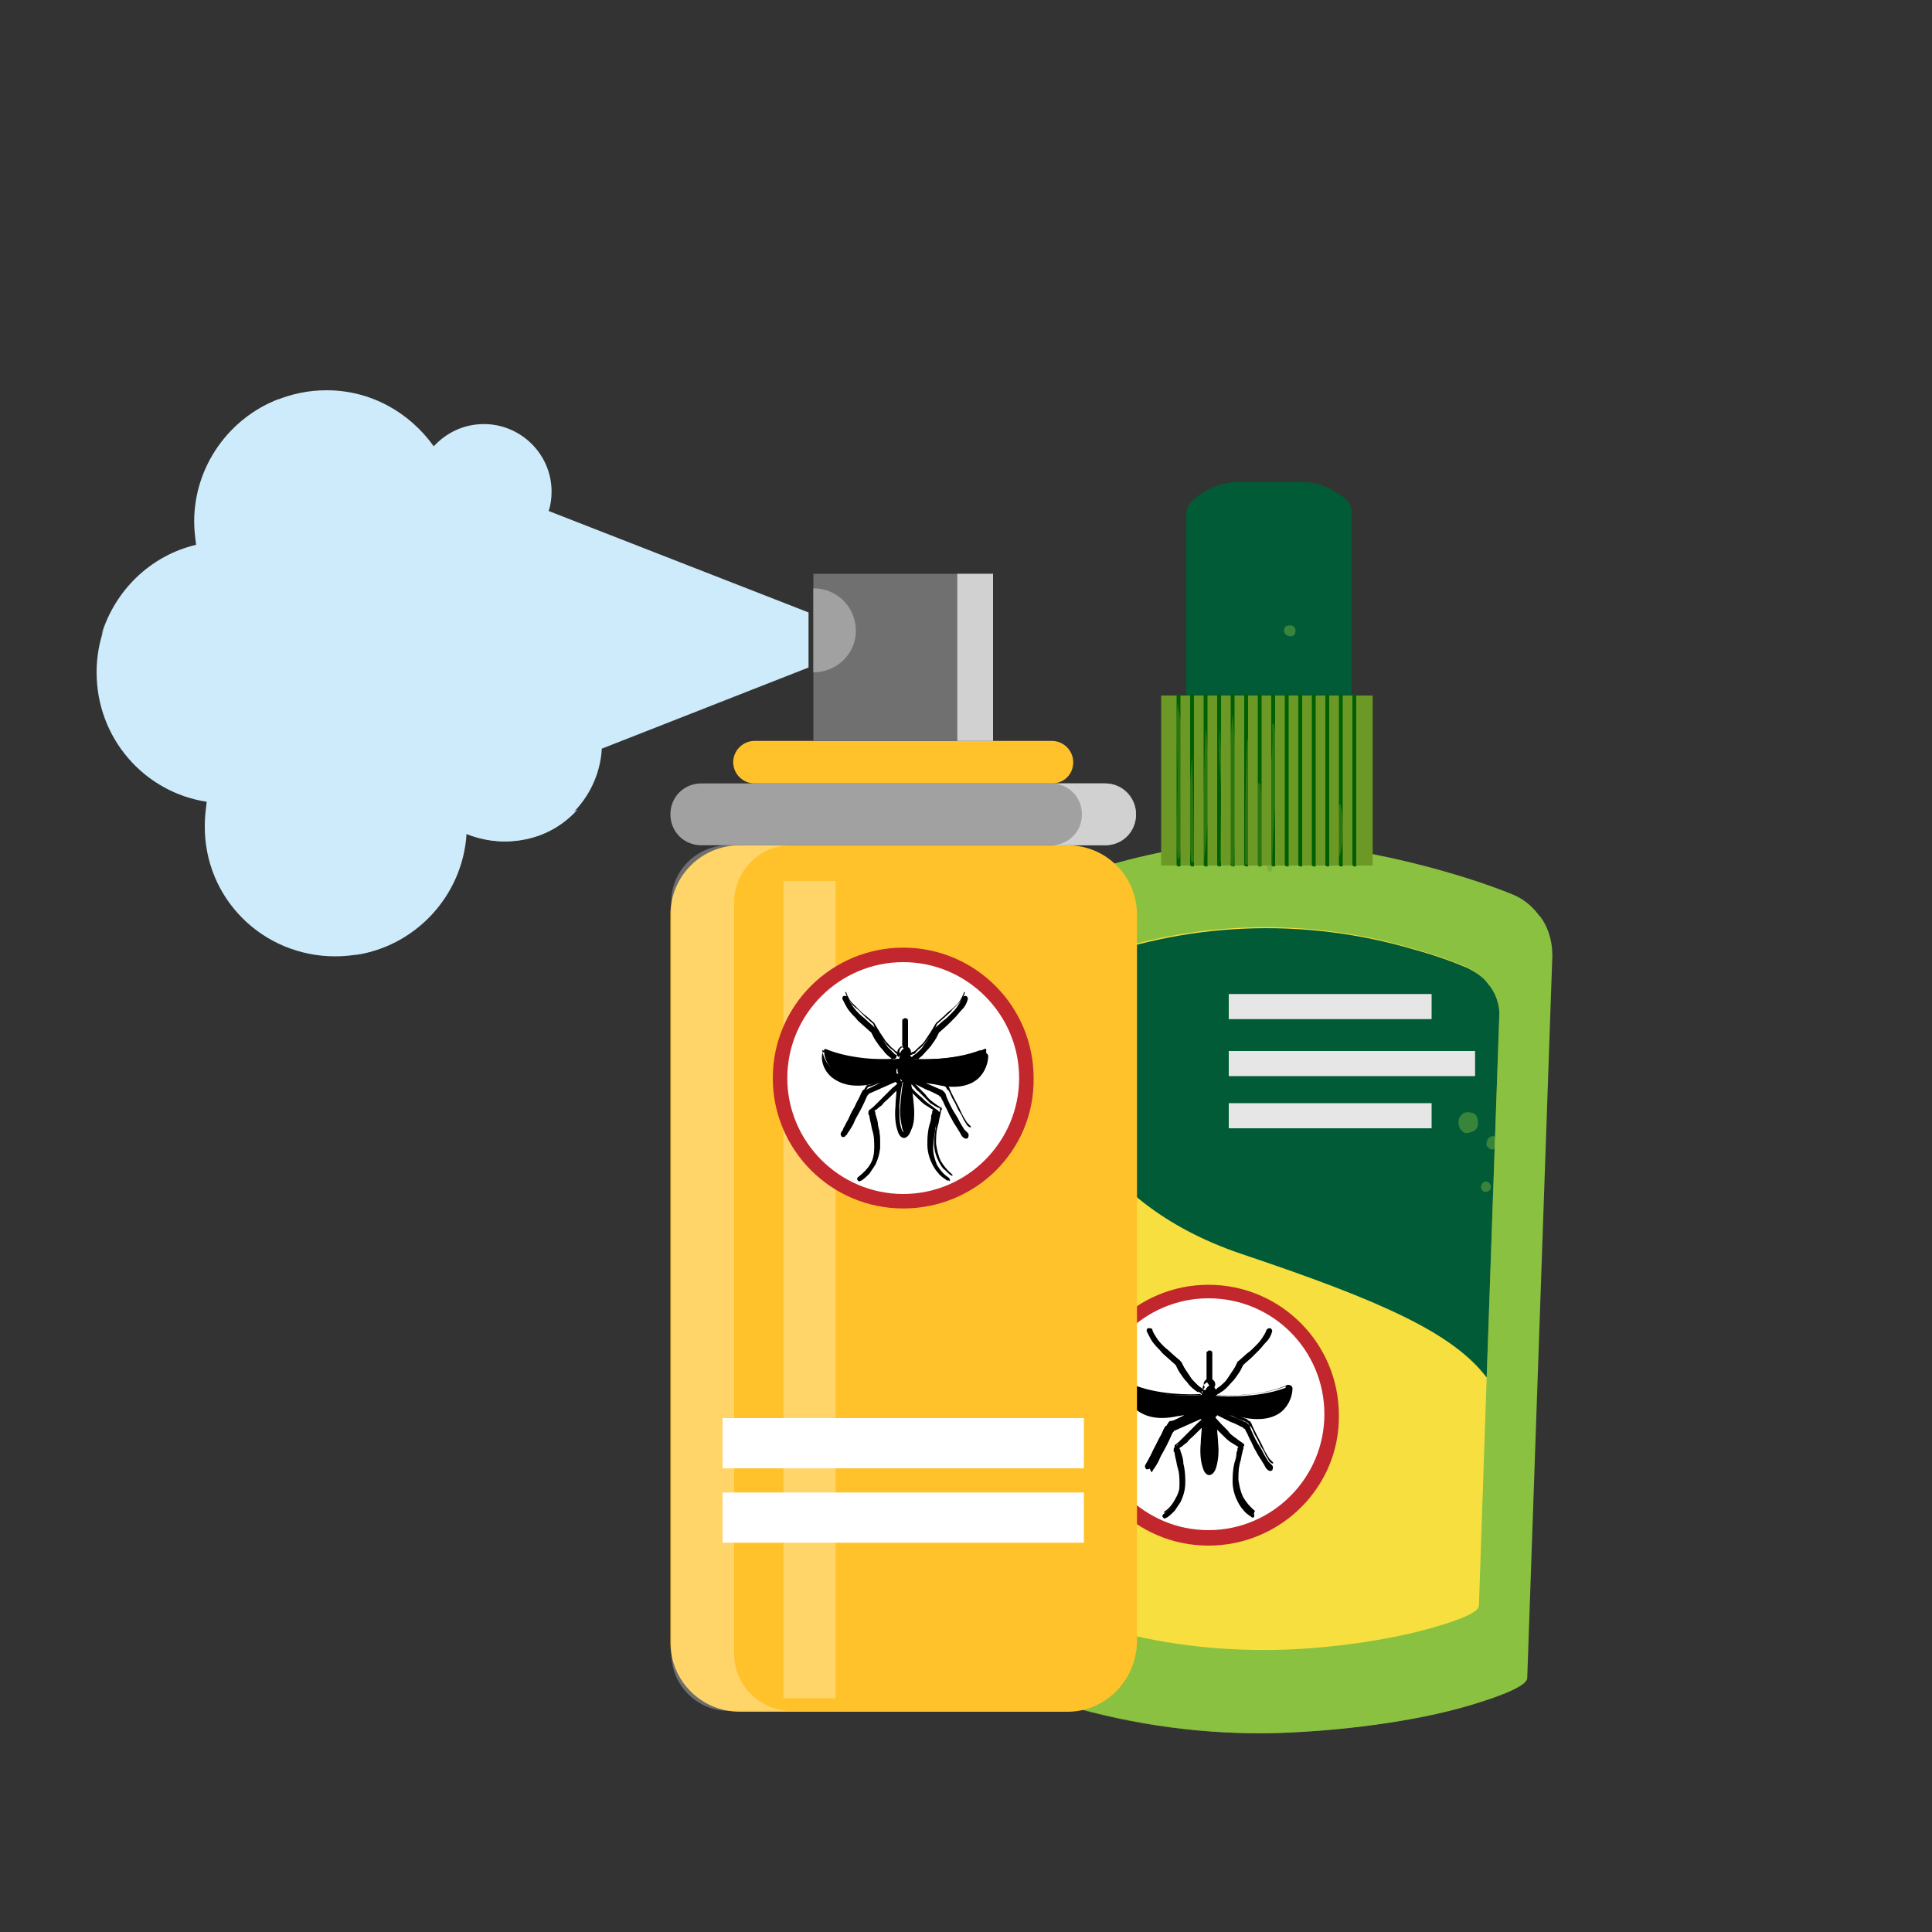<?xml version="1.0" encoding="utf-8"?>
<!-- Generator: Adobe Illustrator 27.5.0, SVG Export Plug-In . SVG Version: 6.00 Build 0)  -->
<svg version="1.1" xmlns="http://www.w3.org/2000/svg" xmlns:xlink="http://www.w3.org/1999/xlink" x="0px" y="0px"
	 viewBox="0 0 200 200" style="enable-background:new 0 0 200 200;" xml:space="preserve">
<rect x="0" y="0" width="200" height="200" fill="#333333" stroke="none"/>
<style type="text/css">
	.st0{display:none;}
	.st1{display:inline;fill:#29768B;}
	.st2{display:inline;}
	.st3{fill:#7C7B7B;}
	.st4{opacity:0.5;fill:#525251;enable-background:new    ;}
	.st5{fill:#CECCCB;}
	.st6{fill:#A6D73E;}
	.st7{opacity:0.5;fill:#4D4C4C;enable-background:new    ;}
	.st8{fill:#188342;}
	.st9{fill:#F68838;}
	.st10{fill:#FCB941;}
	.st11{fill:#E22525;}
	.st12{fill:#F34136;}
	.st13{fill:#E7E7E7;}
	.st14{fill:#88C428;}
	.st15{fill:#A1C4E9;}
	.st16{fill:#FFCC67;}
	.st17{fill:#FFFFFF;}
	.st18{fill:#D72328;}
	.st19{fill:#E5E6E7;}
	.st20{fill:#4DA0D8;}
	.st21{fill:#525251;}
	.st22{fill:#448AB9;}
	.st23{fill:#E6E7E8;}
	.st24{fill:#333333;}
	.st25{fill:#3DADE0;}
	.st26{opacity:0.2;fill:#686969;}
	.st27{fill:#FFFFFF;enable-background:new    ;}
	.st28{enable-background:new    ;}
	.st29{fill:#E3E3E3;}
	.st30{fill:#B92A2D;}
	.st31{fill:#212121;}
	.st32{fill:#727272;}
	.st33{opacity:0.4;fill:#FFFFFF;enable-background:new    ;}
	.st34{fill:#DDB392;}
	.st35{fill:#ECC19C;}
	.st36{opacity:0.15;fill:#231F20;}
	.st37{opacity:0.1;}
	.st38{fill:#DDDDDC;}
	.st39{opacity:0.2;fill:#7C7B7B;enable-background:new    ;}
	.st40{opacity:0.5;}
	.st41{opacity:0.8;fill:#A6D73E;enable-background:new    ;}
	.st42{fill:#C8BA98;}
	.st43{fill:#B5A181;}
	.st44{fill:#A09071;}
	.st45{opacity:0.6;}
	.st46{fill:#C6C9CB;}
	.st47{fill-rule:evenodd;clip-rule:evenodd;fill:#C6C9CB;}
	.st48{fill:#C3996B;}
	.st49{fill:#FCE8D9;}
	.st50{fill:#1B75BB;}
	.st51{opacity:0.2;fill:#24231C;enable-background:new    ;}
	.st52{fill-rule:evenodd;clip-rule:evenodd;fill:#9B7C55;}
	.st53{fill:#9B7C55;}
	.st54{opacity:0.2;fill:#0F1211;enable-background:new    ;}
	.st55{fill:#FFFFFF;fill-opacity:0.505;}
	.st56{fill:#E3E3E3;enable-background:new    ;}
	.st57{fill:#86BE57;}
	.st58{fill:#74A44C;}
	.st59{opacity:5.000000e-02;fill:#333333;}
	.st60{fill:#1A70B6;}
	.st61{fill:#F6C59E;}
	.st62{fill:#503448;}
	.st63{fill:#E42D2D;}
	.st64{fill:#7F3A26;}
	.st65{fill:#C98679;}
	.st66{fill:#F4B78E;}
	.st67{fill:#B97E64;}
	.st68{fill:#A56E56;}
	.st69{fill:#F3D9D4;}
	.st70{fill:#D28D75;}
	.st71{fill:#F8E5DF;}
	.st72{fill:#F2D2CA;}
	.st73{fill:#916036;}
	.st74{fill:#EBC5BD;}
	.st75{fill:#EA6C07;}
	.st76{fill:#E33C17;}
	.st77{fill:#FCAF3A;}
	.st78{fill:#E7C7BA;}
	.st79{fill:#8F5F40;}
	.st80{fill:#8DA8A4;}
	.st81{fill:#929992;}
	.st82{fill:#914427;}
	.st83{fill:#3BA4C3;}
	.st84{fill:#B38659;}
	.st85{fill:#7C427C;}
	.st86{fill:#9B479A;}
	.st87{fill:#BE1E2D;}
	.st88{fill:#F0AE74;}
	.st89{opacity:0.43;fill:#DC9964;}
	.st90{opacity:0.43;}
	.st91{fill:#DC9964;}
	.st92{fill:#F6E2CA;}
	.st93{opacity:9.000000e-02;}
	.st94{fill:#FEEE36;}
	.st95{fill:#FFCA08;}
	.st96{fill:#F09D00;}
	.st97{fill:#FFEE34;}
	.st98{opacity:0.15;}
	.st99{opacity:5.000000e-02;}
	.st100{fill:#D8DFE1;}
	.st101{fill:#7A97AB;}
	.st102{fill:#4E738A;}
	.st103{fill:#A5BAC9;}
	.st104{fill:#CFDDBB;}
	.st105{fill:#FF8300;}
	.st106{fill:#AF3428;}
	.st107{fill:#666768;}
	.st108{fill:#4D4C4C;}
	.st109{fill-rule:evenodd;clip-rule:evenodd;}
	.st110{fill-rule:evenodd;clip-rule:evenodd;fill:#FFCA33;}
	.st111{fill:#FFFFFF;fill-opacity:0.583;}
	.st112{fill:#A6A8AB;}
	.st113{fill:#2D2D2D;}
	.st114{fill:#BE232B;}
	.st115{fill-rule:evenodd;clip-rule:evenodd;fill:#4D4C4C;}
	.st116{fill:none;stroke:#929497;stroke-width:0.129;stroke-linecap:round;stroke-miterlimit:2.892;}
	.st117{fill-opacity:0.173;}
	.st118{fill:#C7CBD5;}
	.st119{fill-rule:evenodd;clip-rule:evenodd;fill:#929497;}
	.st120{fill:#B4B4B4;}
	.st121{opacity:0.2;fill:#141411;enable-background:new    ;}
	.st122{opacity:0.15;fill:#1C1818;enable-background:new    ;}
	.st123{opacity:0.9;fill:#FFFFFF;enable-background:new    ;}
	.st124{fill:#FDD700;}
	.st125{fill:#B36C00;}
	.st126{fill:#D18F29;}
	.st127{fill:#FFE4C6;}
	.st128{fill:#F5DBBE;}
	.st129{fill:#D67C60;}
	.st130{fill:#FBD1C7;}
	.st131{fill:#F6A6B5;}
	.st132{fill:#3D3D3D;}
	.st133{fill:#BDBDBD;}
	.st134{opacity:0.15;fill:#212121;}
	.st135{fill-rule:evenodd;clip-rule:evenodd;fill:#D5BCAF;}
	.st136{fill-rule:evenodd;clip-rule:evenodd;fill:#FFFFFF;}
	.st137{fill-rule:evenodd;clip-rule:evenodd;fill:#0096BB;}
	.st138{fill-rule:evenodd;clip-rule:evenodd;fill:#E4E4E4;}
	.st139{fill-rule:evenodd;clip-rule:evenodd;fill:#CACACA;}
	.st140{fill:#015B36;}
	.st141{fill:#CFCCCC;}
	.st142{fill:#A9A8A7;}
	.st143{fill:#989898;}
	.st144{fill:#686969;}
	.st145{fill:#F68637;}
	.st146{opacity:0.35;fill:#1C1717;enable-background:new    ;}
	.st147{fill:none;stroke:#FCB941;stroke-width:0.348;stroke-miterlimit:2.989;}
	.st148{fill:none;stroke:#FFCC67;stroke-width:0.477;stroke-miterlimit:2.989;}
	.st149{opacity:0.75;fill:#E2E2E1;enable-background:new    ;}
	.st150{opacity:0.15;enable-background:new    ;}
	.st151{fill:#A87C4F;}
	.st152{fill:none;stroke:#FCB941;stroke-width:0.248;stroke-miterlimit:2.671;}
	.st153{fill:none;stroke:#FFCC67;stroke-width:0.34;stroke-miterlimit:2.671;}
	.st154{fill:#51BAE6;}
	.st155{fill:#E2E2E1;}
	.st156{opacity:0.5;fill:#FFFFFF;enable-background:new    ;}
	.st157{fill:#CFCCB7;}
	.st158{fill:#F2F2F2;}
	.st159{fill:#DA9843;}
	.st160{fill:#9A1E27;}
	.st161{fill:#D7D4BD;}
	.st162{fill-rule:evenodd;clip-rule:evenodd;fill:#7C427C;}
	.st163{fill-rule:evenodd;clip-rule:evenodd;fill:#333333;}
	.st164{fill-rule:evenodd;clip-rule:evenodd;fill:#9B479A;}
	.st165{fill-rule:evenodd;clip-rule:evenodd;fill:#566C35;}
	.st166{fill-rule:evenodd;clip-rule:evenodd;fill:#8DBF44;}
	.st167{fill:#A02023;}
	.st168{fill-rule:evenodd;clip-rule:evenodd;fill:#566F32;}
	.st169{fill:#E3B4D3;}
	.st170{fill:#C098B8;}
	.st171{fill:#CCEAE9;}
	.st172{fill:#167038;}
	.st173{fill:#1C65A0;}
	.st174{fill:#FFC22A;}
	.st175{fill:#A1A1A1;}
	.st176{fill:#D1D1D1;}
	.st177{fill:#707070;}
	.st178{fill:#CDEBFA;}
	.st179{opacity:0.29;fill:#FFFFFF;}
	.st180{fill:#C1272D;}
	.st181{fill:#8AC140;}
	.st182{fill:#F7DF3F;}
	.st183{fill:#E6E6E6;}
	.st184{opacity:0.6;fill:#8AC140;}
	.st185{fill:#6C9925;}
	.st186{fill:#005F00;}
	.st187{opacity:0.4;}
	.st188{fill:#BBE4F9;}
	.st189{fill:#858782;}
	.st190{fill:#F9C2DF;}
	.st191{fill:#5CBCCC;}
	.st192{fill:#EFABD2;}
	.st193{fill:#6E7270;}
</style>
<g id="azzurro_sito" class="st0">
</g>
<g id="illu">
</g>
<g id="altro">
	<path class="st140" d="M139.9,53.3v19.8h-17.1V53.3c0-1,0.5-1.4,1.4-2.1c0.1,0,0.1-0.1,0.2-0.1c1-0.7,2.3-1.2,3.8-1.2h6.5
		c1.3,0,2.4,0.3,3.3,0.9c1,0.6,1.7,0.9,1.9,1.9C139.9,53,139.9,53.2,139.9,53.3z"/>
	<path class="st181" d="M160.7,98.9l-2.6,74.8c0,0.8-2.5,1.8-5.8,2.8c-6,1.8-13.8,2.7-20,2.9c-7.4,0.2-14.8-0.8-21.9-2.9
		c-3.4-1-5.8-2-5.9-2.8l-0.3-7.7l-2.3-67.1c-0.1-1.7,0.6-3.4,1.7-4.6c0.6-0.7,1.5-1.3,2.4-1.7c3-1.3,7.6-2.9,12.9-4.1
		c3.6-0.8,7.5-1.4,11.6-1.5c10.4,0.4,21,3.5,26.1,5.6c1,0.4,1.9,1.1,2.6,2C160.2,95.8,160.7,97.3,160.7,98.9z"/>
	<path class="st182" d="M155.2,105.3l-1.3,37.3l-0.8,23.6c0,0.7-2,1.5-4.8,2.3c-4.9,1.4-11.2,2.2-16.3,2.3c-6,0.1-12-0.6-17.8-2.3
		c-2.7-0.8-4.7-1.6-4.8-2.3l-2.1-60.9c0-0.4,0-0.7,0.1-1.1c0.2-1,0.6-1.9,1.3-2.7c0.5-0.6,1.2-1.1,1.9-1.4c0.2-0.1,0.4-0.2,0.6-0.3
		c11.2-4.5,23.6-5,35.1-1.6c2.2,0.6,4.1,1.3,5.5,1.9c0.8,0.4,1.6,0.9,2.1,1.6C154.8,102.7,155.3,104,155.2,105.3z"/>
	<path class="st140" d="M155.2,105.3l-1.3,37.3c-3.5-4.6-10.8-7.9-25.4-12.8c-16.3-5.5-20.2-18-21-25.5c0.2-1,0.6-1.9,1.3-2.7
		c0.5-0.6,1.2-1.1,1.9-1.4c0.2-0.1,0.4-0.2,0.6-0.3c11.2-4.5,23.6-5,35.1-1.6c2.2,0.6,4.1,1.3,5.5,1.9c0.8,0.4,1.6,0.9,2.1,1.6
		C154.8,102.7,155.3,104,155.2,105.3z"/>
	<g>
		<g>
			<path class="st17" d="M137.9,146.4c0,7-5.7,12.8-12.8,12.8c-7,0-12.8-5.7-12.8-12.8c0-7,5.7-12.8,12.8-12.8
				C132.2,133.7,137.9,139.4,137.9,146.4z"/>
			<path class="st180" d="M125.1,160c-7.5,0-13.5-6.1-13.5-13.5c0-7.5,6.1-13.5,13.5-13.5c7.5,0,13.5,6.1,13.5,13.5
				C138.7,153.9,132.6,160,125.1,160z M125.1,134.4c-6.6,0-12,5.4-12,12c0,6.6,5.4,12,12,12c6.6,0,12-5.4,12-12
				C137.1,139.8,131.8,134.4,125.1,134.4z"/>
		</g>
		<g>
			<path d="M126.9,146c0.4,0.1,1,0.2,1.7,0.3c3.9,0.8,5.1-1.5,5.1-2.7c0-0.1-0.1-0.2-0.2-0.1c-2.8,1.2-6.6,1.1-7.6,1
				c0-0.1-0.1-0.3-0.1-0.4c0,0,0.1,0,0.1,0c0.1,0,0.2-0.1,0.3-0.1c0.1,0,0.2-0.1,0.2-0.2c0.1-0.1,0.2-0.1,0.2-0.2
				c0.3-0.2,0.6-0.5,0.8-0.8c0.2-0.3,0.5-0.6,0.7-0.9c0.1-0.2,0.2-0.3,0.3-0.5l0.2-0.5l0.8-0.7c0.3-0.3,0.6-0.5,0.8-0.8
				c0.3-0.3,0.5-0.5,0.8-0.8c0.2-0.3,0.4-0.6,0.5-1l-0.1,0c-0.1,0.3-0.3,0.7-0.5,1c-0.2,0.3-0.5,0.5-0.8,0.8
				c-0.3,0.2-0.6,0.5-0.8,0.7l-0.8,0.7l0,0l0,0l0,0l-0.3,0.5c-0.1,0.2-0.2,0.3-0.3,0.5c-0.2,0.3-0.4,0.6-0.6,0.9
				c-0.2,0.3-0.5,0.5-0.8,0.8c-0.1,0.1-0.1,0.1-0.2,0.2c-0.1,0-0.1,0.1-0.2,0.1c-0.1,0-0.2,0.1-0.2,0.1c0,0-0.1,0-0.1,0
				c-0.1-0.3-0.3-0.4-0.4-0.5c0.1-0.1,0.2-0.2,0.2-0.3c0-0.2-0.1-0.3-0.3-0.4l0-2.8c0,0,0,0,0,0c0,0,0,0,0,0l0,2.8
				c-0.2,0-0.3,0.2-0.3,0.4c0,0.1,0.1,0.2,0.2,0.3c-0.1,0.1-0.3,0.2-0.4,0.5c0,0-0.1,0-0.1,0c-0.1,0-0.2-0.1-0.2-0.1
				c-0.1,0-0.1-0.1-0.2-0.1c-0.1-0.1-0.1-0.1-0.2-0.2c-0.3-0.2-0.5-0.5-0.8-0.8c-0.2-0.3-0.4-0.6-0.6-0.9c-0.1-0.2-0.2-0.3-0.3-0.5
				l-0.3-0.5l0,0l0,0l0,0L121,140c-0.3-0.2-0.6-0.5-0.8-0.7c-0.3-0.3-0.5-0.5-0.8-0.8c-0.2-0.3-0.4-0.6-0.5-1l-0.1,0
				c0.1,0.4,0.3,0.7,0.5,1c0.2,0.3,0.5,0.6,0.8,0.8c0.3,0.3,0.5,0.5,0.8,0.8l0.8,0.7l0.2,0.5c0.1,0.2,0.2,0.3,0.3,0.5
				c0.2,0.3,0.4,0.6,0.7,0.9c0.2,0.3,0.5,0.6,0.8,0.8c0.1,0.1,0.2,0.1,0.2,0.2c0.1,0.1,0.2,0.1,0.2,0.2c0.1,0,0.2,0.1,0.3,0.1
				c0,0,0.1,0,0.1,0c0,0.1-0.1,0.2-0.1,0.4c-1,0.1-4.7,0.2-7.6-1c-0.1,0-0.2,0-0.2,0.1c0,1.3,1.1,3.6,5.1,2.7
				c0.7-0.1,1.3-0.2,1.7-0.3c0.3-0.1,0.6-0.2,0.8-0.5c0,0.2,0,0.4,0.1,0.5c-0.2,0.1-0.4,0.2-0.7,0.3l-1,0.4c-0.3,0.1-0.7,0.3-1,0.4
				l-0.3,0.1c0,0-0.1,0-0.1,0c0,0-0.1,0-0.1,0c0,0-0.1,0.1-0.1,0.1c-0.1,0.1-0.1,0.2-0.2,0.3c0,0,0,0.1-0.1,0.1l-0.1,0.1
				c-0.2,0.3-0.3,0.7-0.5,1c-0.2,0.3-0.3,0.7-0.5,1c-0.2,0.3-0.3,0.6-0.5,1c-0.2,0.3-0.3,0.6-0.5,0.9l0,0c0,0,0,0.1,0,0.1
				c0,0,0.1,0,0.1,0l0.1-0.1c0,0,0.1-0.1,0.1-0.1c0.1-0.1,0.1-0.2,0.2-0.2c0.1-0.2,0.2-0.3,0.3-0.5c0.2-0.3,0.4-0.6,0.5-1
				c0.3-0.6,0.7-1.3,1-2c0-0.1,0.1-0.2,0.1-0.2c0-0.1,0.1-0.1,0.1-0.2c0.1-0.1,0.1-0.1,0.2-0.1l0.3-0.1l1-0.4l1.6-0.7
				c0,0.1,0.1,0.2,0.2,0.3c0.1,0.1,0.2,0.2,0.3,0.3c0,0,0,0,0,0c-0.2,0.2-0.5,0.4-0.7,0.6c-0.1,0.1-0.3,0.3-0.4,0.4
				c-0.1,0.1-0.3,0.3-0.4,0.4l-0.8,0.8c-0.3,0.3-0.5,0.5-0.8,0.7l0,0c0,0,0,0,0,0l0,0c0,0.1,0,0.1,0,0.1c0,0,0,0.1,0,0.1
				c0,0.1,0,0.2,0.1,0.2l0.1,0.5c0.1,0.3,0.2,0.6,0.2,0.9c0.1,0.6,0.2,1.3,0.2,1.9c0,0.6-0.2,1.3-0.5,1.8c-0.3,0.6-0.7,1.1-1.2,1.4
				c0,0,0,0,0,0.1c0,0,0,0,0.1,0c0.3-0.2,0.5-0.4,0.7-0.6c0.2-0.2,0.4-0.5,0.6-0.8c0.3-0.6,0.5-1.2,0.5-1.9c0-0.7,0-1.3-0.2-1.9
				c-0.1-0.3-0.1-0.6-0.2-0.9c0-0.2-0.1-0.3-0.1-0.5c0-0.1,0-0.2-0.1-0.2c0,0,0-0.1,0-0.1c0,0,0-0.1,0-0.1c0.2-0.1,0.3-0.2,0.5-0.3
				c0.2-0.1,0.3-0.2,0.4-0.4c0.3-0.2,0.6-0.5,0.8-0.8c0.4-0.4,0.9-0.9,1.3-1.3c-0.1,0.5-0.2,1.2-0.3,2.4c-0.1,1.1,0.1,1.9,0.2,2.4
				c0.2,0.8,0.7,0.8,1,0c0.2-0.5,0.3-1.2,0.2-2.4c-0.1-1.1-0.2-1.8-0.3-2.3c0.1,0.2,0.2,0.3,0.4,0.5c0.1,0.1,0.2,0.3,0.4,0.4
				c0.1,0.1,0.3,0.3,0.4,0.4c0.3,0.3,0.5,0.5,0.8,0.8c0.2,0.1,0.3,0.2,0.5,0.3c0.2,0.1,0.3,0.2,0.5,0.2c0,0,0,0,0,0.1
				c0,0,0,0.1,0,0.1c0,0.1,0,0.2-0.1,0.2c0,0.2-0.1,0.3-0.1,0.5c-0.1,0.3-0.2,0.6-0.2,0.9c-0.1,0.6-0.2,1.3-0.2,1.9
				c0,0.7,0.2,1.3,0.5,1.9c0.2,0.3,0.3,0.6,0.6,0.8c0.2,0.2,0.5,0.5,0.7,0.6c0,0,0.1,0,0.1,0c0,0,0-0.1,0-0.1
				c-0.5-0.4-0.9-0.9-1.2-1.4c-0.3-0.6-0.4-1.2-0.5-1.8c0-0.6,0-1.3,0.2-1.9c0.1-0.3,0.1-0.6,0.2-0.9l0.1-0.5c0-0.1,0-0.2,0.1-0.2
				c0,0,0-0.1,0-0.1c0,0,0-0.1,0-0.1l0,0c0,0,0,0,0,0l0,0c-0.2-0.1-0.3-0.2-0.5-0.3c-0.1-0.1-0.3-0.2-0.4-0.3
				c-0.3-0.2-0.6-0.5-0.8-0.8c-0.5-0.5-1-1-1.4-1.5c0,0,0,0,0-0.1c0.1-0.1,0.2-0.1,0.3-0.3c0.1-0.1,0.1-0.2,0.2-0.3
				c0.2,0.1,0.4,0.2,0.6,0.3l1,0.5c0.3,0.2,0.7,0.3,1,0.4l0.2,0.1c0.1,0,0.1,0.1,0.2,0.1c0,0.1,0.1,0.1,0.1,0.2c0,0,0,0.1,0.1,0.1
				l0.1,0.1c0.2,0.3,0.3,0.7,0.5,1c0.2,0.3,0.3,0.6,0.5,1c0.2,0.3,0.4,0.6,0.5,0.9c0.1,0.2,0.2,0.3,0.3,0.5c0.1,0.2,0.2,0.3,0.4,0.4
				c0,0,0.1,0,0.1,0c0,0,0-0.1,0-0.1l0,0l-0.1-0.1c0,0-0.1-0.1-0.1-0.1c-0.1-0.1-0.1-0.1-0.2-0.2c-0.1-0.2-0.2-0.3-0.3-0.5
				c-0.2-0.3-0.3-0.6-0.5-1c-0.3-0.6-0.7-1.3-1-2c0-0.1-0.1-0.2-0.1-0.2c0-0.1-0.1-0.2-0.2-0.2c-0.1-0.1-0.2-0.1-0.2-0.2l-0.3-0.1
				l-1-0.4L126,146c0-0.2,0.1-0.3,0.1-0.5C126.3,145.7,126.6,145.9,126.9,146z"/>
			<path d="M129.7,157.1c-0.1,0-0.1,0-0.2-0.1c-0.3-0.2-0.6-0.4-0.8-0.7c-0.2-0.2-0.4-0.5-0.6-0.9c-0.3-0.6-0.5-1.3-0.5-2
				c0-0.6,0-1.2,0.2-2c0.1-0.3,0.2-0.6,0.2-1c0-0.1,0.1-0.2,0.1-0.3l0-0.1c0-0.1,0-0.1,0.1-0.2c-0.1-0.1-0.2-0.1-0.3-0.2
				c-0.2-0.1-0.3-0.2-0.5-0.3c-0.3-0.2-0.6-0.5-0.9-0.8c-0.1-0.1-0.3-0.3-0.4-0.4c0,0-0.1-0.1-0.1-0.1c0,0.4,0.1,0.9,0.1,1.4
				c0.1,1,0,1.8-0.2,2.5c-0.2,0.7-0.6,0.8-0.7,0.8c-0.2,0-0.5-0.1-0.7-0.8c-0.2-0.6-0.3-1.5-0.2-2.5c0-0.6,0.1-1.1,0.1-1.6
				c-0.2,0.2-0.4,0.4-0.7,0.7c-0.3,0.3-0.6,0.5-0.8,0.8c-0.1,0.1-0.3,0.2-0.5,0.4c-0.1,0.1-0.2,0.1-0.3,0.2c0,0.1,0,0.1,0.1,0.2
				l0,0.1c0,0.1,0.1,0.2,0.1,0.3c0.1,0.3,0.2,0.6,0.2,1c0.2,0.8,0.2,1.4,0.2,2c0,0.7-0.2,1.4-0.5,2c-0.2,0.3-0.4,0.6-0.6,0.9
				c-0.2,0.2-0.5,0.5-0.8,0.7c-0.1,0-0.2,0.1-0.2,0.1c-0.1,0-0.2-0.1-0.2-0.1c-0.1-0.1-0.1-0.3,0.1-0.4c0.5-0.4,0.9-0.8,1.2-1.3
				c0.3-0.5,0.4-1.1,0.4-1.7c0-0.6,0-1.2-0.2-1.8c-0.1-0.3-0.1-0.6-0.2-0.9l-0.1-0.5c0-0.1,0-0.2-0.1-0.2c0,0,0-0.1,0-0.1
				c0-0.1,0-0.1,0-0.2c0-0.1,0.1-0.2,0.1-0.2c0.3-0.2,0.5-0.4,0.7-0.6l0.9-0.9c0.1-0.1,0.3-0.3,0.4-0.4c0.1-0.1,0.2-0.2,0.3-0.3
				l0.1-0.1c0.2-0.1,0.3-0.3,0.5-0.4c0,0-0.1-0.1-0.1-0.1c0,0-0.1-0.1-0.1-0.1l-2.7,1.2c0,0-0.1,0-0.1,0.1c0,0-0.1,0.1-0.1,0.1
				l-0.1,0.2c-0.3,0.7-0.6,1.3-1,2c-0.2,0.3-0.3,0.7-0.5,1c-0.1,0.2-0.2,0.3-0.3,0.5l-0.1,0.1c0,0.1-0.1,0.1-0.1,0.2
				c0,0.1-0.1,0.1-0.1,0.1L119,152c0,0.1-0.2,0.1-0.2,0.1c-0.1,0-0.2,0-0.2-0.1c-0.1-0.1-0.1-0.3,0-0.4c0.2-0.3,0.4-0.6,0.5-0.9
				c0.2-0.3,0.3-0.6,0.5-1c0.1-0.2,0.2-0.5,0.4-0.7l0.1-0.2c0.2-0.3,0.3-0.7,0.5-1l0.1-0.1c0-0.1,0-0.1,0.1-0.1
				c0.1-0.1,0.1-0.2,0.2-0.3c0.1-0.1,0.1-0.1,0.2-0.1c0,0,0.1,0,0.1-0.1c0,0,0.1,0,0.1,0l0.6-0.3c0.2-0.1,0.4-0.2,0.6-0.3
				c-0.2,0-0.5,0.1-0.7,0.1c-2.3,0.5-3.5-0.1-4.2-0.6c-0.9-0.7-1.2-1.7-1.1-2.4c0-0.1,0.1-0.3,0.2-0.3c0.1-0.1,0.3-0.1,0.4,0
				c2.6,1.1,6,1.1,7.2,1c0,0-0.1,0-0.1-0.1c-0.1,0-0.1-0.1-0.2-0.1l-0.1,0c-0.1,0-0.1-0.1-0.2-0.1l-0.1-0.1
				c-0.3-0.2-0.6-0.5-0.8-0.8c-0.3-0.3-0.5-0.6-0.7-0.9c-0.1-0.1-0.1-0.2-0.2-0.3l-0.3-0.6l-0.9-0.8c-0.2-0.2-0.5-0.4-0.7-0.7
				c-0.2-0.2-0.5-0.5-0.8-0.9c-0.2-0.3-0.4-0.7-0.6-1.1c0-0.1,0-0.3,0.2-0.3l0.1,0c0.1,0,0.3,0,0.3,0.2c0.1,0.3,0.3,0.6,0.5,0.9
				c0.2,0.3,0.5,0.6,0.7,0.8c0.2,0.2,0.5,0.4,0.8,0.7l0.9,0.8c0,0,0.1,0.1,0.1,0.1l0.3,0.6c0.1,0.1,0.1,0.2,0.2,0.3
				c0.2,0.3,0.4,0.6,0.6,0.9c0.3,0.3,0.5,0.5,0.7,0.7l0.3,0.2c0,0,0.1,0.1,0.1,0.1c0,0,0.1,0,0.1,0c0-0.1,0.1-0.1,0.1-0.2
				c0-0.1-0.1-0.2-0.1-0.3c0-0.2,0.1-0.4,0.3-0.5l0-2.7c0-0.1,0-0.2,0.1-0.2c0.1-0.1,0.1-0.1,0.2-0.1c0.2,0,0.3,0.1,0.3,0.3l0,2.7
				c0.2,0.1,0.3,0.3,0.3,0.5c0,0.1,0,0.2-0.1,0.3c0,0,0.1,0.1,0.1,0.2c0,0,0,0,0.1,0c0.1,0,0.1-0.1,0.1-0.1l0.3-0.2
				c0.2-0.2,0.5-0.4,0.7-0.7c0.2-0.3,0.4-0.6,0.6-0.9c0.1-0.1,0.1-0.2,0.2-0.3l0.3-0.6c0,0,0-0.1,0.1-0.1l0.9-0.8
				c0.3-0.2,0.5-0.4,0.8-0.7c0.2-0.2,0.5-0.5,0.7-0.8c0.2-0.3,0.4-0.6,0.5-0.9c0-0.1,0.2-0.2,0.3-0.2l0.1,0c0.1,0,0.2,0.2,0.2,0.3
				c-0.1,0.4-0.3,0.8-0.6,1.1c-0.3,0.3-0.5,0.6-0.8,0.9c-0.2,0.2-0.5,0.5-0.7,0.7l-0.9,0.8l-0.3,0.6c-0.1,0.1-0.1,0.2-0.2,0.3
				c-0.2,0.3-0.4,0.6-0.7,0.9c-0.3,0.3-0.5,0.6-0.8,0.8l-0.1,0.1c-0.1,0-0.1,0.1-0.2,0.1l-0.1,0.1c-0.1,0-0.1,0.1-0.2,0.1
				c0,0-0.1,0-0.1,0.1c1.3,0.1,4.7,0.1,7.2-1c0.1-0.1,0.3,0,0.4,0c0.1,0.1,0.2,0.2,0.2,0.3c0,0.7-0.3,1.7-1.1,2.4
				c-0.7,0.6-2,1.1-4.2,0.6c-0.4-0.1-0.8-0.1-1.2-0.2l1.6,0.7c0.1,0,0.2,0.1,0.3,0.2c0.1,0.1,0.2,0.2,0.2,0.3l0.1,0.3
				c0.3,0.7,0.6,1.3,1,1.9c0.2,0.3,0.3,0.6,0.5,0.9c0.1,0.2,0.2,0.3,0.3,0.5l0.1,0.1c0,0,0.1,0.1,0.1,0.1l0.2,0.2
				c0.1,0.1,0.1,0.3,0,0.5c-0.1,0.1-0.3,0.1-0.4,0c-0.2-0.1-0.3-0.3-0.4-0.5c-0.1-0.2-0.2-0.3-0.3-0.5c-0.2-0.3-0.4-0.6-0.6-1
				c-0.2-0.3-0.3-0.6-0.5-1c-0.2-0.3-0.3-0.7-0.5-1l-0.1-0.2c0-0.1-0.1-0.1-0.1-0.1c0,0-0.1,0-0.1-0.1l-0.6-0.3
				c-0.2-0.1-0.4-0.2-0.7-0.3l-1.4-0.7c0,0,0,0.1-0.1,0.1c0,0.1-0.1,0.1-0.2,0.2c0.4,0.5,0.8,0.9,1.2,1.2c0.3,0.3,0.5,0.5,0.8,0.7
				c0.1,0.1,0.3,0.2,0.4,0.3c0.1,0.1,0.3,0.2,0.4,0.3c0.1,0,0.2,0.2,0.2,0.2c0,0.1,0,0.1,0,0.2c0,0.1,0,0.1,0,0.2
				c0,0.1,0,0.2-0.1,0.2l-0.1,0.5c-0.1,0.3-0.2,0.6-0.2,0.9c-0.1,0.6-0.2,1.3-0.2,1.8c0,0.6,0.2,1.2,0.4,1.7c0.3,0.5,0.7,1,1.2,1.3
				c0.1,0.1,0.2,0.3,0.1,0.4C129.9,157,129.8,157.1,129.7,157.1z M129.6,156.9C129.6,156.9,129.6,156.9,129.6,156.9
				C129.6,156.9,129.6,156.9,129.6,156.9z M125,146.9c0,0,0,0.1,0,0.1c-0.1,0.4-0.2,1.1-0.3,2.3c0,1,0,1.7,0.2,2.3
				c0.1,0.3,0.2,0.4,0.2,0.4c0,0,0.1-0.1,0.2-0.4c0.2-0.6,0.2-1.3,0.2-2.3c0-0.9-0.1-1.7-0.3-2.2c0-0.1,0-0.1,0-0.2c0,0,0,0-0.1-0.1
				c0,0,0-0.1-0.1-0.1c0-0.1,0-0.3,0.1-0.4c0.1,0,0.2-0.1,0.2-0.2c0.1-0.1,0.1-0.2,0.1-0.2c0,0,0,0,0-0.1c0,0,0,0,0-0.1
				c0-0.1,0.1-0.3,0.1-0.5c0-0.1,0.1-0.2,0.2-0.2c0.1,0,0.2,0,0.3,0.1c0.2,0.2,0.4,0.3,0.7,0.4l0,0c0.5,0.1,1.1,0.2,1.7,0.3
				c1.6,0.3,3,0.2,3.8-0.5c0.6-0.5,0.9-1.2,0.9-1.8c-2.8,1.1-6.4,1-7.5,0.9c-0.1,0-0.2-0.1-0.2-0.2c0-0.1-0.1-0.2-0.1-0.4
				c0,0,0-0.1,0-0.1c0,0,0,0,0-0.1c-0.1-0.3-0.2-0.3-0.3-0.4c0,0-0.1-0.1-0.1-0.1c0,0-0.1,0.1-0.1,0.1c0,0-0.2,0.1-0.3,0.4
				c0,0,0,0,0,0.1c0,0,0,0.1,0,0.1c0,0.1-0.1,0.2-0.1,0.4c0,0.1-0.1,0.2-0.2,0.2c-1.1,0.1-4.7,0.2-7.5-0.9c0.1,0.5,0.3,1.2,0.9,1.8
				c0.8,0.7,2.2,0.9,3.8,0.5c0.6-0.1,1.2-0.2,1.7-0.3c0.3-0.1,0.5-0.2,0.7-0.4c0.1-0.1,0.2-0.1,0.3-0.1c0.1,0,0.2,0.1,0.2,0.2
				c0,0.2,0,0.3,0.1,0.4c0,0,0,0,0,0.1c0,0,0,0,0,0.1c0,0.1,0.1,0.2,0.1,0.3c0.1,0.1,0.1,0.1,0.2,0.2c0.1,0,0.1,0.1,0.1,0.1
				c0,0.1,0,0.1,0,0.2C125.1,146.9,125,146.9,125,146.9C125,146.9,125,146.9,125,146.9z M125.1,143C125.1,143,125.1,143,125.1,143
				c-0.1,0-0.1,0.1-0.1,0.1c0,0.1,0,0.1,0,0.1c0,0,0.1,0.1,0.1,0.1c0,0,0-0.1,0.1-0.1c0,0,0,0,0-0.1
				C125.3,143.1,125.2,143,125.1,143C125.2,143,125.1,143,125.1,143z M124.9,139.9C124.9,139.9,124.9,139.9,124.9,139.9L124.9,139.9
				z M125.4,139.9L125.4,139.9C125.4,139.9,125.4,139.9,125.4,139.9z"/>
		</g>
	</g>
	<rect x="127.2" y="102.9" class="st183" width="21" height="2.6"/>
	<rect x="127.2" y="114.2" class="st183" width="21" height="2.6"/>
	<rect x="127.2" y="108.8" class="st183" width="25.5" height="2.6"/>
	<path class="st184" d="M159.4,94.8c0.1,0.5,0.1,0.9,0.1,1.4l-2.5,74.8c0,0.8-2.4,1.8-5.6,2.8c-5.8,1.8-13.2,2.7-19.2,2.9
		c-7.1,0.2-14.2-0.8-21.1-2.9c-3.2-1-5.6-2-5.6-2.8l-2.5-74.8c0-0.5,0-0.9,0.1-1.4c-0.8,1.2-1.3,2.6-1.3,4.1l2.6,74.8
		c0,0.8,2.5,1.8,5.8,2.8c7.1,2.1,14.5,3.1,21.9,2.9c6.2-0.2,14-1.1,20-2.9c3.4-1,5.8-2,5.8-2.8l2.6-74.8
		C160.7,97.4,160.3,96,159.4,94.8z"/>
	<g>
		<rect x="120.2" y="72" class="st185" width="21.9" height="17.6"/>
		<g>
			<g>
				<path class="st186" d="M122,89.7c-0.1,0-0.2-0.1-0.2-0.2V72c0-0.1,0.1-0.2,0.2-0.2c0.1,0,0.2,0.1,0.2,0.2v17.6
					C122.3,89.6,122.2,89.7,122,89.7z"/>
			</g>
			<g>
				<path class="st186" d="M123.4,89.7c-0.1,0-0.2-0.1-0.2-0.2V72c0-0.1,0.1-0.2,0.2-0.2c0.1,0,0.2,0.1,0.2,0.2v17.6
					C123.7,89.6,123.6,89.7,123.4,89.7z"/>
			</g>
			<g>
				<path class="st186" d="M124.8,89.7c-0.1,0-0.2-0.1-0.2-0.2V72c0-0.1,0.1-0.2,0.2-0.2c0.1,0,0.2,0.1,0.2,0.2v17.6
					C125.1,89.6,125,89.7,124.8,89.7z"/>
			</g>
			<g>
				<path class="st186" d="M126.2,89.7c-0.1,0-0.2-0.1-0.2-0.2V72c0-0.1,0.1-0.2,0.2-0.2c0.1,0,0.2,0.1,0.2,0.2v17.6
					C126.5,89.6,126.4,89.7,126.2,89.7z"/>
			</g>
			<g>
				<path class="st186" d="M127.6,89.7c-0.1,0-0.2-0.1-0.2-0.2V72c0-0.1,0.1-0.2,0.2-0.2c0.1,0,0.2,0.1,0.2,0.2v17.6
					C127.9,89.6,127.8,89.7,127.6,89.7z"/>
			</g>
			<g>
				<path class="st186" d="M129,89.7c-0.1,0-0.2-0.1-0.2-0.2V72c0-0.1,0.1-0.2,0.2-0.2c0.1,0,0.2,0.1,0.2,0.2v17.6
					C129.3,89.6,129.2,89.7,129,89.7z"/>
			</g>
			<g>
				<path class="st186" d="M130.4,89.7c-0.1,0-0.2-0.1-0.2-0.2V72c0-0.1,0.1-0.2,0.2-0.2c0.1,0,0.2,0.1,0.2,0.2v17.6
					C130.7,89.6,130.6,89.7,130.4,89.7z"/>
			</g>
			<g>
				<path class="st186" d="M131.8,89.7c-0.1,0-0.2-0.1-0.2-0.2V72c0-0.1,0.1-0.2,0.2-0.2c0.1,0,0.2,0.1,0.2,0.2v17.6
					C132.1,89.6,132,89.7,131.8,89.7z"/>
			</g>
			<g>
				<path class="st186" d="M133.2,89.7c-0.1,0-0.2-0.1-0.2-0.2V72c0-0.1,0.1-0.2,0.2-0.2c0.1,0,0.2,0.1,0.2,0.2v17.6
					C133.5,89.6,133.4,89.7,133.2,89.7z"/>
			</g>
			<g>
				<path class="st186" d="M134.6,89.7c-0.1,0-0.2-0.1-0.2-0.2V72c0-0.1,0.1-0.2,0.2-0.2c0.1,0,0.2,0.1,0.2,0.2v17.6
					C134.9,89.6,134.8,89.7,134.6,89.7z"/>
			</g>
			<g>
				<path class="st186" d="M136,89.7c-0.1,0-0.2-0.1-0.2-0.2V72c0-0.1,0.1-0.2,0.2-0.2c0.1,0,0.2,0.1,0.2,0.2v17.6
					C136.3,89.6,136.2,89.7,136,89.7z"/>
			</g>
			<g>
				<path class="st186" d="M137.4,89.7c-0.1,0-0.2-0.1-0.2-0.2V72c0-0.1,0.1-0.2,0.2-0.2c0.1,0,0.2,0.1,0.2,0.2v17.6
					C137.7,89.6,137.6,89.7,137.4,89.7z"/>
			</g>
			<g>
				<path class="st186" d="M138.8,89.7c-0.1,0-0.2-0.1-0.2-0.2V72c0-0.1,0.1-0.2,0.2-0.2s0.2,0.1,0.2,0.2v17.6
					C139.1,89.6,139,89.7,138.8,89.7z"/>
			</g>
			<g>
				<path class="st186" d="M140.2,89.7c-0.1,0-0.2-0.1-0.2-0.2V72c0-0.1,0.1-0.2,0.2-0.2c0.1,0,0.2,0.1,0.2,0.2v17.6
					C140.5,89.6,140.4,89.7,140.2,89.7z"/>
			</g>
		</g>
		<g class="st187">
			<path class="st185" d="M121.9,72.8c-0.2,2.7,0,5.4,0,8c0,2.7-0.2,5.4,0,8c0,0.1,0.2,0.2,0.2,0C123,83.8,122.9,77.8,121.9,72.8
				C122,72.7,121.9,72.7,121.9,72.8L121.9,72.8z"/>
		</g>
		<g class="st187">
			<path class="st185" d="M123.4,78.2c-0.3,3.6-0.5,7.3-0.1,10.9c0,0.2,0.3,0.2,0.3,0c0-3.6-0.1-7.3-0.2-10.9
				C123.5,78.2,123.4,78.2,123.4,78.2L123.4,78.2z"/>
		</g>
		<g class="st187">
			<path class="st185" d="M124.8,75.3c-0.2,4.7-0.2,9.4-0.5,14.1c0,0.2,0.3,0.2,0.3,0C125.2,84.7,125.4,80,124.8,75.3
				C124.9,75.3,124.8,75.3,124.8,75.3L124.8,75.3z"/>
		</g>
		<g class="st187">
			<path class="st185" d="M126.3,75.5c-0.3,2.2,0.1,4.4,0.1,6.6c0,2.3-0.1,4.6-0.1,7c0,0.2,0.3,0.3,0.4,0.1
				C127.3,84.5,126.4,80.2,126.3,75.5C126.4,75.5,126.3,75.5,126.3,75.5L126.3,75.5z"/>
		</g>
		<g class="st187">
			<path class="st185" d="M127.6,73.9c-0.3,2.9-0.3,5.8-0.4,8.7c0,2.3-0.3,4.8,0.3,7c0,0.1,0.2,0.1,0.2,0
				C128,84.5,128.1,79,127.6,73.9C127.7,73.9,127.6,73.9,127.6,73.9L127.6,73.9z"/>
		</g>
		<g class="st187">
			<path class="st185" d="M129.1,76.6c-0.2,4.2-0.2,8.5-0.2,12.7c0,0.3,0.5,0.3,0.5,0c0-4.3,0-8.5-0.1-12.7
				C129.2,76.5,129.1,76.5,129.1,76.6L129.1,76.6z"/>
		</g>
		<g class="st187">
			<path class="st185" d="M131.7,75c0.2,5-1.1,10-0.5,15c0,0.3,0.5,0.3,0.5,0c0-5,0.9-10.1,0.2-15C131.8,74.9,131.7,74.9,131.7,75
				L131.7,75z"/>
		</g>
		<g class="st187">
			<path class="st185" d="M130.1,81.3c-0.2,2.6-0.4,5.7,0.1,8.3c0,0.2,0.4,0.2,0.4,0c0.4-2.6,0.1-5.7-0.1-8.3
				C130.5,81,130.1,81,130.1,81.3L130.1,81.3z"/>
		</g>
		<g class="st187">
			<path class="st185" d="M138.6,83.4c-0.2,1.6-0.4,3.5-0.2,5.1c0,0.2,0.3,0.2,0.3,0c0.5-1.6,0.4-3.6,0.1-5.2
				C138.8,83.2,138.6,83.3,138.6,83.4L138.6,83.4z"/>
		</g>
	</g>
	<g class="st187">
		<path class="st181" d="M152.7,117c0.2-0.2,0.3-0.4,0.3-0.6c0-0.1,0-0.3,0-0.4c0-0.1,0-0.1,0,0.1c0-0.4-0.2-0.8-0.6-0.9
			c-0.3-0.1-0.9-0.1-1.1,0.2c-0.2,0.2-0.3,0.4-0.3,0.6c-0.1,0.6,0.2,1.1,0.7,1.3c0,0,0,0,0,0C152,117.3,152.4,117.2,152.7,117
			L152.7,117z"/>
	</g>
	<g class="st187">
		<path class="st181" d="M153.9,118.6c0,0,0,0.1,0.1,0.1c0.2,0.4,0.8,0.4,1,0c0,0,0-0.1,0.1-0.1c0.2-0.4,0-1-0.6-1
			C154,117.7,153.8,118.2,153.9,118.6L153.9,118.6z"/>
	</g>
	<g class="st187">
		<path class="st181" d="M153.4,122.6c-0.3,0.5,0.2,1,0.7,0.7C154.8,122.8,153.8,121.8,153.4,122.6L153.4,122.6z"/>
	</g>
	<g class="st187">
		<path class="st181" d="M133.1,65.7C133.1,65.7,133.1,65.7,133.1,65.7c0.4,0.3,1,0.2,1-0.3c0.1-0.5-0.4-0.8-0.9-0.6c0,0,0,0,0,0
			C132.9,64.9,132.8,65.4,133.1,65.7L133.1,65.7z"/>
	</g>
	<g>
		<g>
			<g>
				<path class="st174" d="M110.5,177.2H76.6c-4,0-7.2-3.2-7.2-7.2V94.7c0-4,3.2-7.2,7.2-7.2h33.9c4,0,7.2,3.2,7.2,7.2V170
					C117.6,174,114.4,177.2,110.5,177.2z"/>
				<rect x="74.8" y="146.8" class="st17" width="37.4" height="5.2"/>
				<rect x="74.8" y="154.5" class="st17" width="37.4" height="5.2"/>
				<path class="st175" d="M114.4,87.5H72.6c-1.8,0-3.2-1.4-3.2-3.2l0,0c0-1.8,1.4-3.2,3.2-3.2h41.8c1.8,0,3.2,1.4,3.2,3.2l0,0
					C117.6,86.1,116.2,87.5,114.4,87.5z"/>
				<path class="st176" d="M114.4,81.1h-5.6c1.8,0,3.2,1.4,3.2,3.2c0,1.8-1.4,3.2-3.2,3.2h5.6c1.8,0,3.2-1.4,3.2-3.2
					C117.6,82.6,116.2,81.1,114.4,81.1z"/>
				<path class="st174" d="M108.9,81.1H78.1c-1.2,0-2.2-1-2.2-2.2l0,0c0-1.2,1-2.2,2.2-2.2h30.8c1.2,0,2.2,1,2.2,2.2l0,0
					C111.1,80.2,110.1,81.1,108.9,81.1z"/>
				<rect x="84.2" y="59.4" class="st177" width="18.6" height="17.3"/>
				<rect x="99.1" y="59.4" class="st176" width="3.7" height="17.3"/>
				<path class="st175" d="M88.6,65.3c0-2.4-1.9-4.4-4.4-4.4v8.7C86.6,69.6,88.6,67.7,88.6,65.3z"/>
				<path class="st178" d="M83.7,63.4L56.8,52.9c0.2-0.6,0.3-1.3,0.3-2c0-3.9-3.2-7-7-7c-2.1,0-3.9,0.9-5.2,2.3
					c-2.5-3.5-6.5-5.8-11.1-5.8c-7.5,0-13.6,6.1-13.6,13.6c0,0.8,0.1,1.6,0.2,2.4C14.4,57.9,10,63.2,10,69.6
					C10,76.4,14.9,82,21.4,83c-0.1,0.8-0.2,1.6-0.2,2.4C21.1,93,27.2,99,34.7,99c7.2,0,13.1-5.6,13.5-12.7c1.2,0.5,2.6,0.8,4,0.8
					c5.4,0,9.8-4.3,10.1-9.6l21.4-8.4V63.4z"/>
				<path class="st178" d="M20.1,54c0,0.8,0.1,1.6,0.2,2.4c-4.7,1.1-8.4,4.7-9.8,9.3c2-4.3,8.7-7.9,13.3-6c-2.5-3-0.8-12.4,5.1-18.4
					C23.8,43.2,20.1,48.2,20.1,54z"/>
				<path class="st178" d="M59.8,83.8c-3.5,2.1-10.6,2.2-13.9-2.5c1.3,3.3-3.5,16.7-9.4,17.6c6.4-0.8,11.4-6.1,11.8-12.6
					c1.2,0.5,2.6,0.8,4,0.8C55.3,87.1,57.9,85.9,59.8,83.8z"/>
				<path class="st178" d="M30.9,70.5C24.6,71,25.1,76.9,29,77c-2.7,1.4-2.3,6.9,3.3,7.7c-7.7,0.3-7.9-5.4-6.2-6.7
					C22.7,76.1,25.2,70.1,30.9,70.5z"/>
				<path class="st178" d="M43.5,61.6c-4-3.6,0.5-6.6,3.2-4.5c0.5-2.8,5.3-3.1,7.1,0.2c-1.3-1-6.3-1.3-5.9,1.9
					C45.3,58,41.8,57.5,43.5,61.6z"/>
				<path class="st179" d="M75.4,87.5h6.5c-3.3,0-5.9,2.7-5.9,5.9v77.8c0,3.3,2.7,5.9,5.9,5.9h-6.5c-3.3,0-5.9-2.7-5.9-5.9V93.5
					C69.4,90.2,72.1,87.5,75.4,87.5z"/>
				<rect x="81.1" y="91.2" class="st179" width="5.4" height="84.6"/>
				<g>
					<g>
						<path class="st17" d="M106.3,111.6c0,7-5.7,12.8-12.8,12.8c-7,0-12.8-5.7-12.8-12.8c0-7,5.7-12.8,12.8-12.8
							C100.6,98.8,106.3,104.5,106.3,111.6z"/>
						<path class="st180" d="M93.5,125.1c-7.5,0-13.5-6.1-13.5-13.5c0-7.5,6.1-13.5,13.5-13.5c7.5,0,13.5,6.1,13.5,13.5
							C107.1,119.1,101,125.1,93.5,125.1z M93.5,99.6c-6.6,0-12,5.4-12,12c0,6.6,5.4,12,12,12c6.6,0,12-5.4,12-12
							C105.5,105,100.1,99.6,93.5,99.6z"/>
					</g>
					<g>
						<path d="M95.3,111.1c0.4,0.1,1,0.2,1.7,0.3c3.9,0.8,5.1-1.5,5.1-2.7c0-0.1-0.1-0.2-0.2-0.1c-2.8,1.2-6.6,1.1-7.6,1
							c0-0.1-0.1-0.3-0.1-0.4c0,0,0.1,0,0.1,0c0.1,0,0.2-0.1,0.3-0.1c0.1,0,0.2-0.1,0.2-0.2c0.1-0.1,0.2-0.1,0.2-0.2
							c0.3-0.2,0.6-0.5,0.8-0.8c0.2-0.3,0.5-0.6,0.7-0.9c0.1-0.2,0.2-0.3,0.3-0.5l0.2-0.5l0.8-0.7c0.3-0.3,0.6-0.5,0.8-0.8
							c0.3-0.3,0.5-0.5,0.8-0.8c0.2-0.3,0.4-0.6,0.5-1l-0.1,0c-0.1,0.3-0.3,0.7-0.5,1c-0.2,0.3-0.5,0.5-0.8,0.8
							c-0.3,0.2-0.6,0.5-0.8,0.7l-0.8,0.7l0,0l0,0l0,0l-0.3,0.5c-0.1,0.2-0.2,0.3-0.3,0.5c-0.2,0.3-0.4,0.6-0.6,0.9
							c-0.2,0.3-0.5,0.5-0.8,0.8c-0.1,0.1-0.1,0.1-0.2,0.2c-0.1,0-0.1,0.1-0.2,0.1c-0.1,0-0.2,0.1-0.2,0.1c0,0-0.1,0-0.1,0
							c-0.1-0.3-0.3-0.4-0.4-0.5c0.1-0.1,0.2-0.2,0.2-0.3c0-0.2-0.1-0.3-0.3-0.4l0-2.8c0,0,0,0,0,0c0,0,0,0,0,0l0,2.8
							c-0.2,0-0.3,0.2-0.3,0.4c0,0.1,0.1,0.2,0.2,0.3c-0.1,0.1-0.3,0.2-0.4,0.5c0,0-0.1,0-0.1,0c-0.1,0-0.2-0.1-0.2-0.1
							c-0.1,0-0.1-0.1-0.2-0.1c-0.1-0.1-0.1-0.1-0.2-0.2c-0.3-0.2-0.5-0.5-0.8-0.8c-0.2-0.3-0.4-0.6-0.6-0.9
							c-0.1-0.2-0.2-0.3-0.3-0.5l-0.3-0.5l0,0l0,0l0,0l-0.8-0.7c-0.3-0.2-0.6-0.5-0.8-0.7c-0.3-0.3-0.5-0.5-0.8-0.8
							c-0.2-0.3-0.4-0.6-0.5-1l-0.1,0c0.1,0.4,0.3,0.7,0.5,1c0.2,0.3,0.5,0.6,0.8,0.8c0.3,0.3,0.5,0.5,0.8,0.8l0.8,0.7l0.2,0.5
							c0.1,0.2,0.2,0.3,0.3,0.5c0.2,0.3,0.4,0.6,0.7,0.9c0.2,0.3,0.5,0.6,0.8,0.8c0.1,0.1,0.2,0.1,0.2,0.2c0.1,0.1,0.2,0.1,0.2,0.2
							c0.1,0,0.2,0.1,0.3,0.1c0,0,0.1,0,0.1,0c0,0.1-0.1,0.2-0.1,0.4c-1,0.1-4.7,0.2-7.6-1c-0.1,0-0.2,0-0.2,0.1
							c0,1.3,1.1,3.6,5.1,2.7c0.7-0.1,1.3-0.2,1.7-0.3c0.3-0.1,0.6-0.2,0.8-0.5c0,0.2,0,0.4,0.1,0.5c-0.2,0.1-0.4,0.2-0.7,0.3
							l-1,0.4c-0.3,0.1-0.7,0.3-1,0.4l-0.3,0.1c0,0-0.1,0-0.1,0c0,0-0.1,0-0.1,0c0,0-0.1,0.1-0.1,0.1c-0.1,0.1-0.1,0.2-0.2,0.3
							c0,0,0,0.1-0.1,0.1l-0.1,0.1c-0.2,0.3-0.3,0.7-0.5,1c-0.2,0.3-0.3,0.7-0.5,1c-0.2,0.3-0.3,0.6-0.5,1c-0.2,0.3-0.3,0.6-0.5,0.9
							l0,0c0,0,0,0.1,0,0.1c0,0,0.1,0,0.1,0l0.1-0.1c0,0,0.1-0.1,0.1-0.1c0.1-0.1,0.1-0.2,0.2-0.2c0.1-0.2,0.2-0.3,0.3-0.5
							c0.2-0.3,0.4-0.6,0.5-1c0.3-0.6,0.7-1.3,1-2c0-0.1,0.1-0.2,0.1-0.2c0-0.1,0.1-0.1,0.1-0.2c0.1-0.1,0.1-0.1,0.2-0.1l0.3-0.1
							l1-0.4l1.6-0.7c0,0.1,0.1,0.2,0.2,0.3c0.1,0.1,0.2,0.2,0.3,0.3c0,0,0,0,0,0c-0.2,0.2-0.5,0.4-0.7,0.6
							c-0.1,0.1-0.3,0.3-0.4,0.4c-0.1,0.1-0.3,0.3-0.4,0.4l-0.8,0.8c-0.3,0.3-0.5,0.5-0.8,0.7l0,0c0,0,0,0,0,0l0,0
							c0,0.1,0,0.1,0,0.1c0,0,0,0.1,0,0.1c0,0.1,0,0.2,0.1,0.2l0.1,0.5c0.1,0.3,0.2,0.6,0.2,0.9c0.1,0.6,0.2,1.3,0.2,1.9
							c0,0.6-0.2,1.3-0.5,1.8c-0.3,0.6-0.7,1.1-1.2,1.4c0,0,0,0,0,0.1c0,0,0,0,0.1,0c0.3-0.2,0.5-0.4,0.7-0.6
							c0.2-0.2,0.4-0.5,0.6-0.8c0.3-0.6,0.5-1.2,0.5-1.9c0-0.7,0-1.3-0.2-1.9c-0.1-0.3-0.1-0.6-0.2-0.9c0-0.2-0.1-0.3-0.1-0.5
							c0-0.1,0-0.2-0.1-0.2c0,0,0-0.1,0-0.1c0,0,0-0.1,0-0.1c0.2-0.1,0.3-0.2,0.5-0.3c0.2-0.1,0.3-0.2,0.4-0.4
							c0.3-0.2,0.6-0.5,0.8-0.8c0.4-0.4,0.9-0.9,1.3-1.3c-0.1,0.5-0.2,1.2-0.3,2.4c-0.1,1.1,0.1,1.9,0.2,2.4c0.2,0.8,0.7,0.8,1,0
							c0.2-0.5,0.3-1.2,0.2-2.4c-0.1-1.1-0.2-1.8-0.3-2.3c0.1,0.2,0.2,0.3,0.4,0.5c0.1,0.1,0.2,0.3,0.4,0.4c0.1,0.1,0.3,0.3,0.4,0.4
							c0.3,0.3,0.5,0.5,0.8,0.8c0.2,0.1,0.3,0.2,0.5,0.3c0.2,0.1,0.3,0.2,0.5,0.2c0,0,0,0,0,0.1c0,0,0,0.1,0,0.1
							c0,0.1,0,0.2-0.1,0.2c0,0.2-0.1,0.3-0.1,0.5c-0.1,0.3-0.2,0.6-0.2,0.9c-0.1,0.6-0.2,1.3-0.2,1.9c0,0.7,0.2,1.3,0.5,1.9
							c0.2,0.3,0.3,0.6,0.6,0.8c0.2,0.2,0.5,0.5,0.7,0.6c0,0,0.1,0,0.1,0c0,0,0-0.1,0-0.1c-0.5-0.4-0.9-0.9-1.2-1.4
							c-0.3-0.6-0.4-1.2-0.5-1.8c0-0.6,0-1.3,0.2-1.9c0.1-0.3,0.1-0.6,0.2-0.9l0.1-0.5c0-0.1,0-0.2,0.1-0.2c0,0,0-0.1,0-0.1
							c0,0,0-0.1,0-0.1l0,0c0,0,0,0,0,0l0,0c-0.2-0.1-0.3-0.2-0.5-0.3c-0.1-0.1-0.3-0.2-0.4-0.3c-0.3-0.2-0.6-0.5-0.8-0.8
							c-0.5-0.5-1-1-1.4-1.5c0,0,0,0,0-0.1c0.1-0.1,0.2-0.1,0.3-0.3c0.1-0.1,0.1-0.2,0.2-0.3c0.2,0.1,0.4,0.2,0.6,0.3l1,0.5
							c0.3,0.2,0.7,0.3,1,0.4l0.2,0.1c0.1,0,0.1,0.1,0.2,0.1c0,0.1,0.1,0.1,0.1,0.2c0,0,0,0.1,0.1,0.1l0.1,0.1
							c0.2,0.3,0.3,0.7,0.5,1c0.2,0.3,0.3,0.6,0.5,1c0.2,0.3,0.4,0.6,0.5,0.9c0.1,0.2,0.2,0.3,0.3,0.5c0.1,0.2,0.2,0.3,0.4,0.4
							c0,0,0.1,0,0.1,0c0,0,0-0.1,0-0.1l0,0l-0.1-0.1c0,0-0.1-0.1-0.1-0.1c-0.1-0.1-0.1-0.1-0.2-0.2c-0.1-0.2-0.2-0.3-0.3-0.5
							c-0.2-0.3-0.3-0.6-0.5-1c-0.3-0.6-0.7-1.3-1-2c0-0.1-0.1-0.2-0.1-0.2c0-0.1-0.1-0.2-0.2-0.2c-0.1-0.1-0.2-0.1-0.2-0.2
							l-0.3-0.1l-1-0.4l-1.7-0.7c0-0.2,0.1-0.3,0.1-0.5C94.7,110.9,95,111.1,95.3,111.1z"/>
						<path d="M98.1,122.2c-0.1,0-0.1,0-0.2-0.1c-0.3-0.2-0.6-0.4-0.8-0.7c-0.2-0.2-0.4-0.5-0.6-0.9c-0.3-0.6-0.5-1.3-0.5-2
							c0-0.6,0-1.2,0.2-2c0.1-0.3,0.2-0.6,0.2-1c0-0.1,0.1-0.2,0.1-0.3l0-0.1c0-0.1,0-0.1,0.1-0.2c-0.1-0.1-0.2-0.1-0.3-0.2
							c-0.2-0.1-0.3-0.2-0.5-0.3c-0.3-0.2-0.6-0.5-0.9-0.8c-0.1-0.1-0.3-0.3-0.4-0.4c0,0-0.1-0.1-0.1-0.1c0,0.4,0.1,0.9,0.1,1.4
							c0.1,1,0,1.8-0.2,2.5c-0.2,0.7-0.6,0.8-0.7,0.8c-0.2,0-0.5-0.1-0.7-0.8c-0.2-0.6-0.3-1.5-0.2-2.5c0-0.6,0.1-1.1,0.1-1.6
							c-0.2,0.2-0.4,0.4-0.7,0.7c-0.3,0.3-0.6,0.5-0.8,0.8c-0.1,0.1-0.3,0.2-0.5,0.4c-0.1,0.1-0.2,0.1-0.3,0.2c0,0.1,0,0.1,0.1,0.2
							l0,0.1c0,0.1,0.1,0.2,0.1,0.3c0.1,0.3,0.2,0.6,0.2,1c0.2,0.8,0.2,1.4,0.2,2c0,0.7-0.2,1.4-0.5,2c-0.2,0.3-0.4,0.6-0.6,0.9
							c-0.2,0.2-0.5,0.5-0.8,0.7c-0.1,0-0.2,0.1-0.2,0.1c-0.1,0-0.2-0.1-0.2-0.1c-0.1-0.1-0.1-0.3,0.1-0.4c0.5-0.4,0.9-0.8,1.2-1.3
							c0.3-0.5,0.4-1.1,0.4-1.7c0-0.6,0-1.2-0.2-1.8c-0.1-0.3-0.1-0.6-0.2-0.9l-0.1-0.5c0-0.1,0-0.2-0.1-0.2c0,0,0-0.1,0-0.1
							c0-0.1,0-0.1,0-0.2c0-0.1,0.1-0.2,0.1-0.2c0.3-0.2,0.5-0.4,0.7-0.6l0.9-0.9c0.1-0.1,0.3-0.3,0.4-0.4c0.1-0.1,0.2-0.2,0.3-0.3
							l0.1-0.1c0.2-0.1,0.3-0.3,0.5-0.4c0,0-0.1-0.1-0.1-0.1c0,0-0.1-0.1-0.1-0.1l-2.7,1.2c0,0-0.1,0-0.1,0.1c0,0-0.1,0.1-0.1,0.1
							l-0.1,0.2c-0.3,0.7-0.6,1.3-1,2c-0.2,0.3-0.3,0.7-0.5,1c-0.1,0.2-0.2,0.3-0.3,0.5l-0.1,0.1c0,0.1-0.1,0.1-0.1,0.2
							c0,0.1-0.1,0.1-0.1,0.1l-0.1,0.1c0,0.1-0.2,0.1-0.2,0.1c-0.1,0-0.2,0-0.2-0.1c-0.1-0.1-0.1-0.3,0-0.4c0.2-0.3,0.4-0.6,0.5-0.9
							c0.2-0.3,0.3-0.6,0.5-1c0.1-0.2,0.2-0.5,0.4-0.7l0.1-0.2c0.2-0.3,0.3-0.7,0.5-1l0.1-0.1c0-0.1,0-0.1,0.1-0.1
							c0.1-0.1,0.1-0.2,0.2-0.3c0.1-0.1,0.1-0.1,0.2-0.1c0,0,0.1,0,0.1-0.1c0,0,0.1,0,0.1,0l0.6-0.3c0.2-0.1,0.4-0.2,0.6-0.3
							c-0.2,0-0.5,0.1-0.7,0.1c-2.3,0.5-3.5-0.1-4.2-0.6c-0.9-0.7-1.2-1.7-1.1-2.4c0-0.1,0.1-0.3,0.2-0.3c0.1-0.1,0.3-0.1,0.4,0
							c2.6,1.1,6,1.1,7.2,1c0,0-0.1,0-0.1-0.1c-0.1,0-0.1-0.1-0.2-0.1l-0.1,0c-0.1,0-0.1-0.1-0.2-0.1l-0.1-0.1
							c-0.3-0.2-0.6-0.5-0.8-0.8c-0.3-0.3-0.5-0.6-0.7-0.9c-0.1-0.1-0.1-0.2-0.2-0.3l-0.3-0.6l-0.9-0.8c-0.2-0.2-0.5-0.4-0.7-0.7
							c-0.2-0.2-0.5-0.5-0.8-0.9c-0.2-0.3-0.4-0.7-0.6-1.1c0-0.1,0-0.3,0.2-0.3l0.1,0c0.1,0,0.3,0,0.3,0.2c0.1,0.3,0.3,0.6,0.5,0.9
							c0.2,0.3,0.5,0.6,0.7,0.8c0.2,0.2,0.5,0.4,0.8,0.7l0.9,0.8c0,0,0.1,0.1,0.1,0.1l0.3,0.6c0.1,0.1,0.1,0.2,0.2,0.3
							c0.2,0.3,0.4,0.6,0.6,0.9c0.3,0.3,0.5,0.5,0.7,0.7l0.3,0.2c0,0,0.1,0.1,0.1,0.1c0,0,0.1,0,0.1,0c0-0.1,0.1-0.1,0.1-0.2
							c0-0.1-0.1-0.2-0.1-0.3c0-0.2,0.1-0.4,0.3-0.5l0-2.7c0-0.1,0-0.2,0.1-0.2c0.1-0.1,0.1-0.1,0.2-0.1c0.2,0,0.3,0.1,0.3,0.3
							l0,2.7c0.2,0.1,0.3,0.3,0.3,0.5c0,0.1,0,0.2-0.1,0.3c0,0,0.1,0.1,0.1,0.2c0,0,0,0,0.1,0c0.1,0,0.1-0.1,0.1-0.1l0.3-0.2
							c0.2-0.2,0.5-0.4,0.7-0.7c0.2-0.3,0.4-0.6,0.6-0.9c0.1-0.1,0.1-0.2,0.2-0.3l0.3-0.6c0,0,0-0.1,0.1-0.1l0.9-0.8
							c0.3-0.2,0.5-0.4,0.8-0.7c0.2-0.2,0.5-0.5,0.7-0.8c0.2-0.3,0.4-0.6,0.5-0.9c0-0.1,0.2-0.2,0.3-0.2l0.1,0
							c0.1,0,0.2,0.2,0.2,0.3c-0.1,0.4-0.3,0.8-0.6,1.1c-0.3,0.3-0.5,0.6-0.8,0.9c-0.2,0.2-0.5,0.5-0.7,0.7l-0.9,0.8l-0.3,0.6
							c-0.1,0.1-0.1,0.2-0.2,0.3c-0.2,0.3-0.4,0.6-0.7,0.9c-0.3,0.3-0.5,0.6-0.8,0.8l-0.1,0.1c-0.1,0-0.1,0.1-0.2,0.1l-0.1,0.1
							c-0.1,0-0.1,0.1-0.2,0.1c0,0-0.1,0-0.1,0.1c1.3,0.1,4.7,0.1,7.2-1c0.1-0.1,0.3,0,0.4,0c0.1,0.1,0.2,0.2,0.2,0.3
							c0,0.7-0.3,1.7-1.1,2.4c-0.7,0.6-2,1.1-4.2,0.6c-0.4-0.1-0.8-0.1-1.2-0.2l1.6,0.7c0.1,0,0.2,0.1,0.3,0.2
							c0.1,0.1,0.2,0.2,0.2,0.3l0.1,0.3c0.3,0.7,0.6,1.3,1,1.9c0.2,0.3,0.3,0.6,0.5,0.9c0.1,0.2,0.2,0.3,0.3,0.5l0.1,0.1
							c0,0,0.1,0.1,0.1,0.1l0.2,0.2c0.1,0.1,0.1,0.3,0,0.5c-0.1,0.1-0.3,0.1-0.4,0c-0.2-0.1-0.3-0.3-0.4-0.5
							c-0.1-0.2-0.2-0.3-0.3-0.5c-0.2-0.3-0.4-0.6-0.6-1c-0.2-0.3-0.3-0.6-0.5-1c-0.2-0.3-0.3-0.7-0.5-1l-0.1-0.2
							c0-0.1-0.1-0.1-0.1-0.1c0,0-0.1,0-0.1-0.1l-0.6-0.3c-0.2-0.1-0.4-0.2-0.7-0.3l-1.4-0.7c0,0,0,0.1-0.1,0.1
							c0,0.1-0.1,0.1-0.2,0.2c0.4,0.5,0.8,0.9,1.2,1.2c0.3,0.3,0.5,0.5,0.8,0.7c0.1,0.1,0.3,0.2,0.4,0.3c0.1,0.1,0.3,0.2,0.4,0.3
							c0.1,0,0.2,0.2,0.2,0.2c0,0.1,0,0.1,0,0.2c0,0.1,0,0.1,0,0.2c0,0.1,0,0.2-0.1,0.2l-0.1,0.5c-0.1,0.3-0.2,0.6-0.2,0.9
							c-0.1,0.6-0.2,1.3-0.2,1.8c0,0.6,0.2,1.2,0.4,1.7c0.3,0.5,0.7,1,1.2,1.3c0.1,0.1,0.2,0.3,0.1,0.4
							C98.3,122.2,98.2,122.2,98.1,122.2z M98,122.1C98,122.1,98,122.1,98,122.1C98,122.1,98,122.1,98,122.1z M93.4,112.1
							c0,0,0,0.1,0,0.1c-0.1,0.4-0.2,1.1-0.3,2.3c0,1,0,1.7,0.2,2.3c0.1,0.3,0.2,0.4,0.2,0.4c0,0,0.1-0.1,0.2-0.4
							c0.2-0.6,0.2-1.3,0.2-2.3c0-0.9-0.1-1.7-0.3-2.2c0-0.1,0-0.1,0-0.2c0,0,0,0-0.1-0.1c0,0,0-0.1-0.1-0.1c0-0.1,0-0.3,0.1-0.4
							c0.1,0,0.2-0.1,0.2-0.2c0.1-0.1,0.1-0.2,0.1-0.2c0,0,0,0,0-0.1c0,0,0,0,0-0.1c0-0.1,0.1-0.3,0.1-0.5c0-0.1,0.1-0.2,0.2-0.2
							c0.1,0,0.2,0,0.3,0.1c0.2,0.2,0.4,0.3,0.7,0.4l0,0c0.5,0.1,1.1,0.2,1.7,0.3c1.6,0.3,3,0.2,3.8-0.5c0.6-0.5,0.9-1.2,0.9-1.8
							c-2.8,1.1-6.4,1-7.5,0.9c-0.1,0-0.2-0.1-0.2-0.2c0-0.1-0.1-0.2-0.1-0.4c0,0,0-0.1,0-0.1c0,0,0,0,0-0.1
							c-0.1-0.3-0.2-0.3-0.3-0.4c0,0-0.1-0.1-0.1-0.1c0,0-0.1,0.1-0.1,0.1c0,0-0.2,0.1-0.3,0.4c0,0,0,0,0,0.1c0,0,0,0.1,0,0.1
							c0,0.1-0.1,0.2-0.1,0.4c0,0.1-0.1,0.2-0.2,0.2c-1.1,0.1-4.7,0.2-7.5-0.9c0.1,0.5,0.3,1.2,0.9,1.8c0.8,0.7,2.2,0.9,3.8,0.5
							c0.6-0.1,1.2-0.2,1.7-0.3c0.3-0.1,0.5-0.2,0.7-0.4c0.1-0.1,0.2-0.1,0.3-0.1c0.1,0,0.2,0.1,0.2,0.2c0,0.2,0,0.3,0.1,0.4
							c0,0,0,0,0,0.1c0,0,0,0,0,0.1c0,0.1,0.1,0.2,0.1,0.3c0.1,0.1,0.1,0.1,0.2,0.2c0.1,0,0.1,0.1,0.1,0.1c0,0.1,0,0.1,0,0.2
							C93.4,112,93.4,112.1,93.4,112.1C93.4,112.1,93.4,112.1,93.4,112.1z M93.5,108.1C93.5,108.1,93.5,108.2,93.5,108.1
							c-0.1,0-0.1,0.1-0.1,0.1c0,0.1,0,0.1,0,0.1c0,0,0.1,0.1,0.1,0.1c0,0,0-0.1,0.1-0.1c0,0,0,0,0-0.1
							C93.6,108.2,93.6,108.2,93.5,108.1C93.5,108.2,93.5,108.1,93.5,108.1z M93.3,105.1C93.3,105.1,93.3,105.1,93.3,105.1
							L93.3,105.1z M93.7,105.1L93.7,105.1C93.7,105.1,93.7,105.1,93.7,105.1z"/>
					</g>
				</g>
			</g>
		</g>
	</g>
</g>
</svg>
